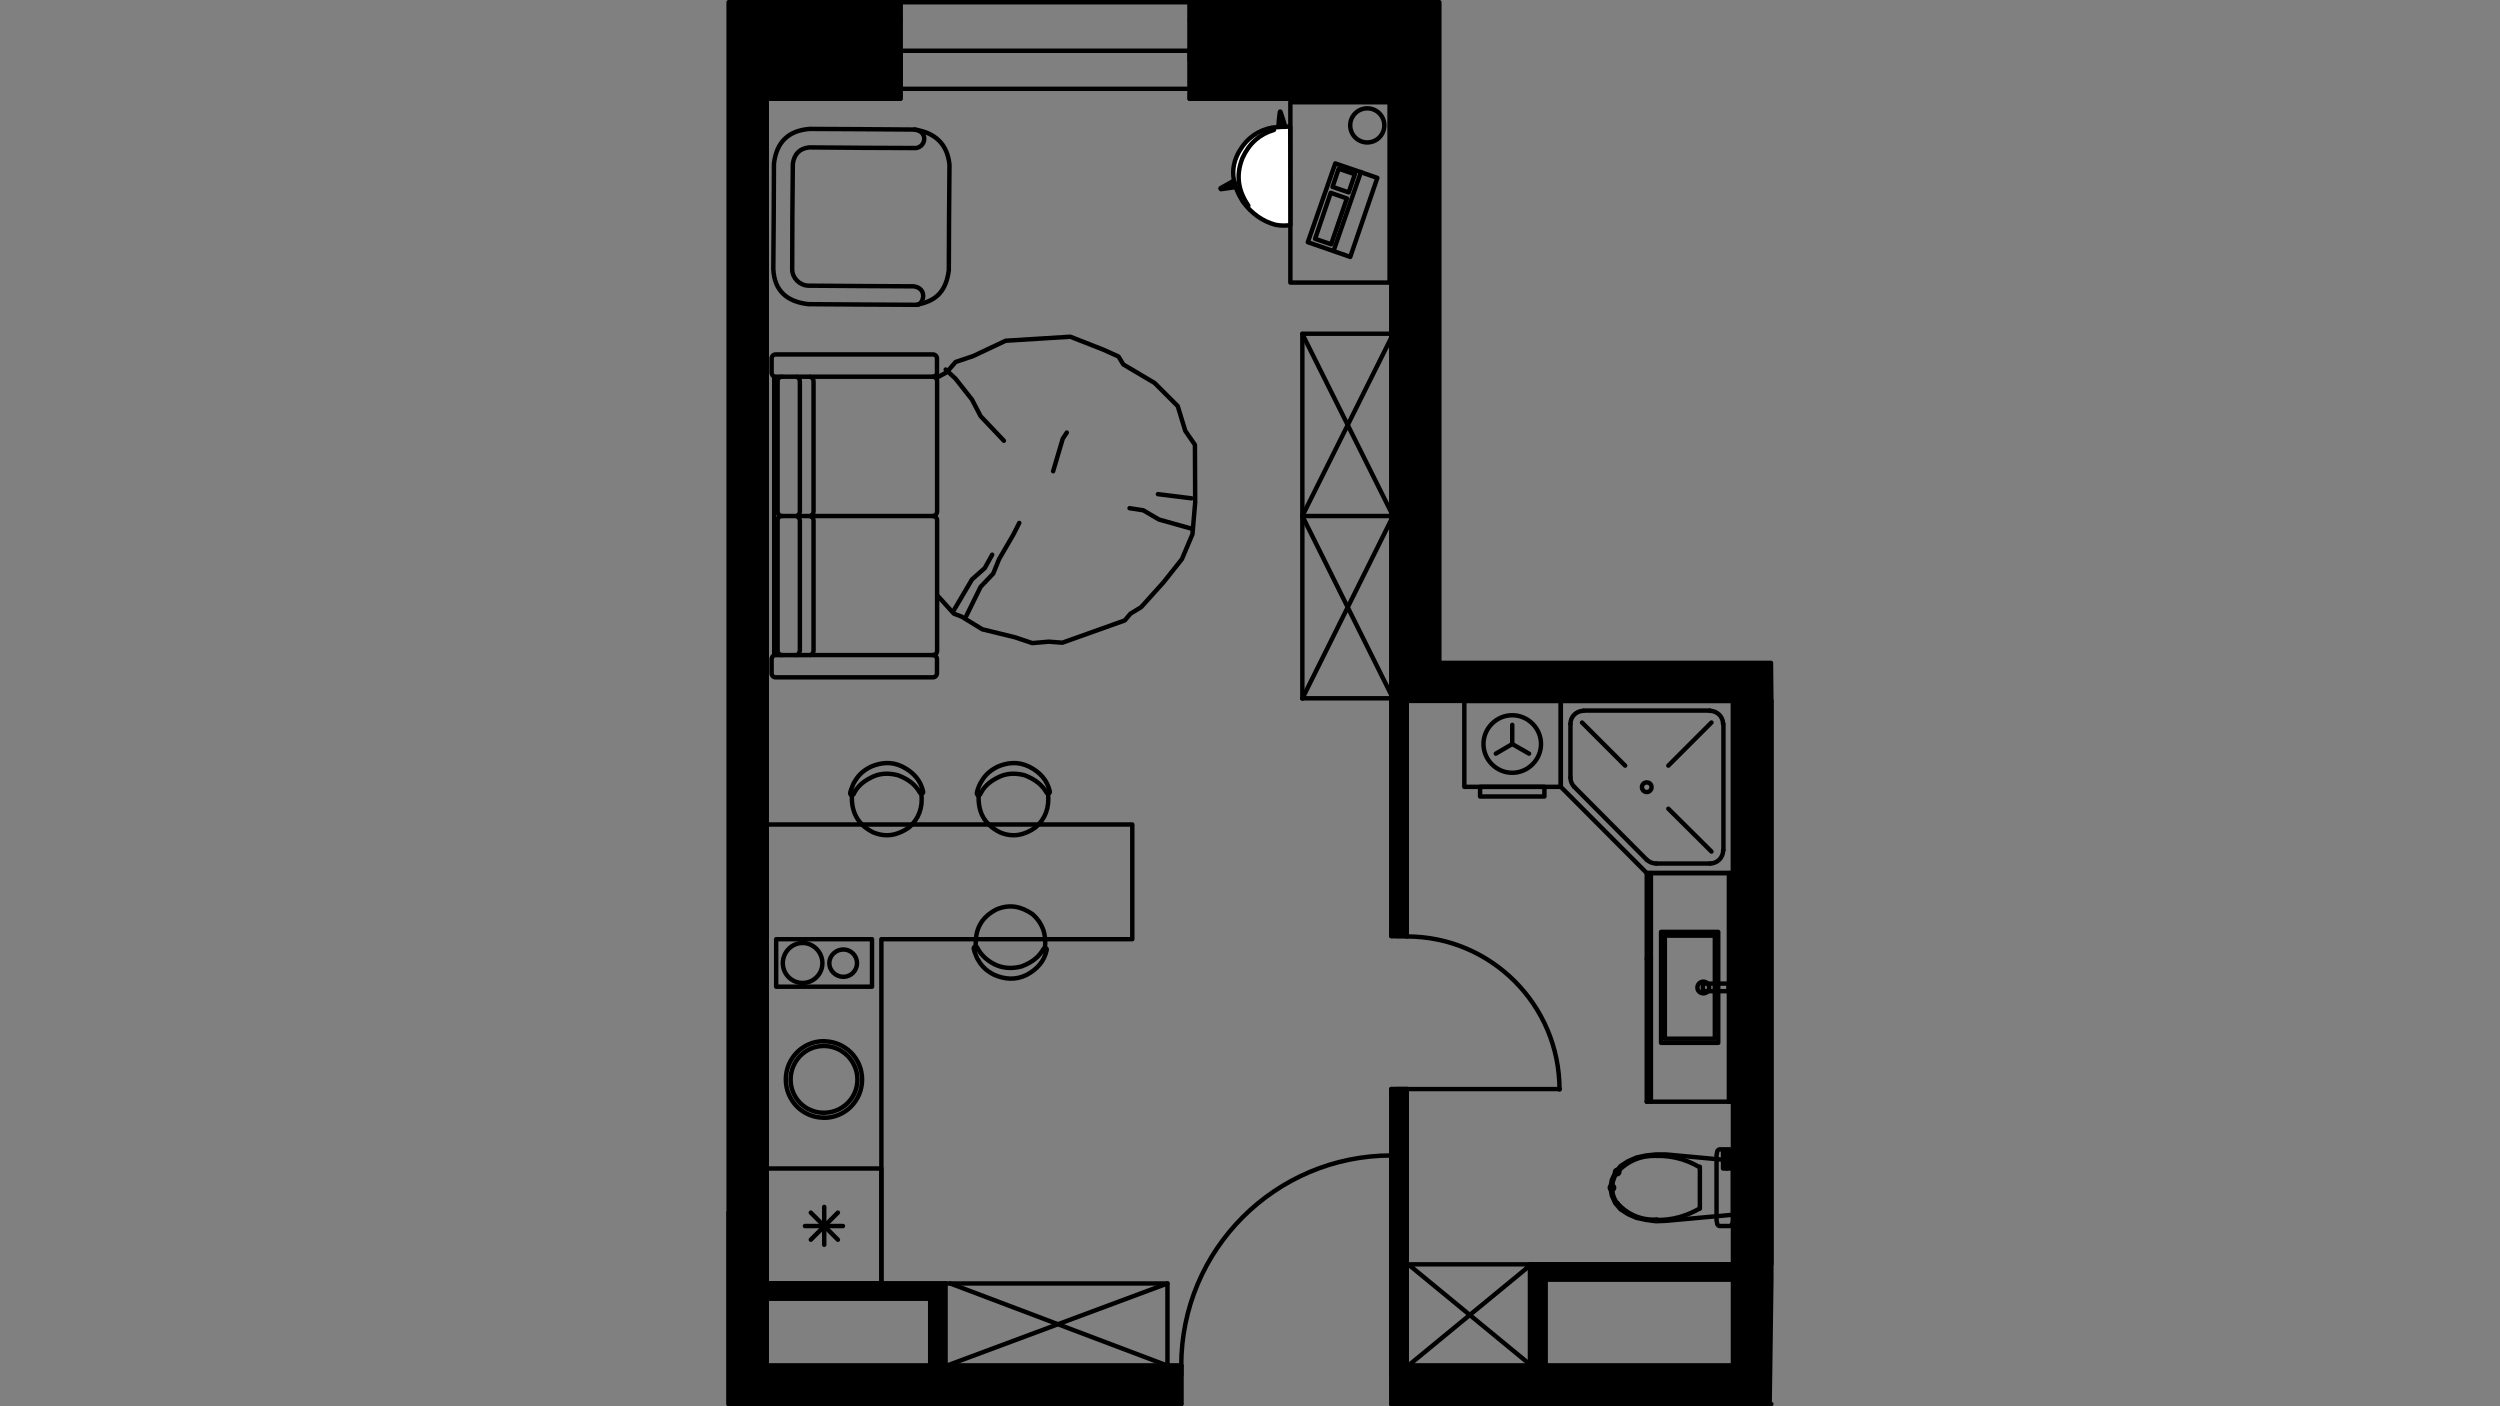 <?xml version="1.0" encoding="utf-8"?>
<!-- Generator: Adobe Illustrator 22.0.1, SVG Export Plug-In . SVG Version: 6.00 Build 0)  -->
<svg version="1.1" id="Слой_1" xmlns="http://www.w3.org/2000/svg" xmlns:xlink="http://www.w3.org/1999/xlink" x="0px" y="0px"
	 viewBox="0 0 1920 1080" style="enable-background:new 0 0 1920 1080;" xml:space="preserve">
<rect x="0" y="0" width="1920" height="1080" fill="#808080" stroke="none"/>
<style type="text/css">
	.st0{fill:none;stroke:#000000;stroke-width:3.412;stroke-linecap:round;stroke-linejoin:round;stroke-miterlimit:22.926;}
	.st1{fill:none;stroke:#000000;stroke-width:3.415;stroke-linejoin:round;stroke-miterlimit:22.926;}
	.st2{fill:none;stroke:#000000;stroke-width:2.4;stroke-linecap:round;stroke-linejoin:round;stroke-miterlimit:22.926;}
	.st3{fill:none;stroke:#000000;stroke-width:3.415;stroke-linecap:round;stroke-linejoin:round;stroke-miterlimit:22.926;}
	.st4{fill:#FFFFFF;}
	.st5{fill:none;}
</style>
<g>
	<polygon class="st0" points="1256.8,935.3 1250.2,932.4 1244.5,928.7 1240.5,924 1237.9,918.2 1236.8,912.1 1237.9,906.1 
		1240.5,900.6 1244.5,895.6 1250.2,891.9 1256.8,889 1264.2,887.4 1271.8,886.6 1279.4,886.6 1331,891.4 1331,932.9 1279.4,937.6 
		1271.8,937.9 1264.2,936.9 	"/>
	<path d="M1242.1,900h-1.8c0,1.1,0.8,1.8,1.8,1.8c0.8,0,1.6-0.8,1.6-1.8c0-0.8-0.8-1.6-1.6-1.6c-1.1,0-1.8,0.8-1.8,1.6H1242.1z"/>
	<path class="st1" d="M1242.1,900h-1.8c0,1.1,0.8,1.8,1.8,1.8c0.8,0,1.6-0.8,1.6-1.8c0-0.8-0.8-1.6-1.6-1.6c-1.1,0-1.8,0.8-1.8,1.6
		H1242.1z"/>
	<polygon points="1272.6,887.7 1272.3,887.7 1272.6,887.7 1272.3,887.7 	"/>
	<polygon class="st1" points="1272.6,887.7 1272.3,887.7 1272.6,887.7 1272.3,887.7 	"/>
	<path d="M1305.5,896.1L1305.5,896.1z"/>
	<path class="st1" d="M1305.5,896.1L1305.5,896.1z"/>
	<polyline class="st0" points="1305.5,896.1 1305.5,912.1 1305.5,928.2 	"/>
	<polygon points="1272.6,936.9 1272.3,936.9 1272.6,936.9 1272.3,936.9 	"/>
	<polygon class="st1" points="1272.6,936.9 1272.3,936.9 1272.6,936.9 1272.3,936.9 	"/>
	<path d="M1242.1,924L1242.1,924c0,0.3,0,0.3,0,0.3S1242.1,924.2,1242.1,924L1242.1,924z"/>
	<path class="st1" d="M1242.1,924L1242.1,924c0,0.3,0,0.3,0,0.3S1242.1,924.2,1242.1,924L1242.1,924z"/>
	<path d="M1238.1,912.1h-1.8c0,1.1,0.8,1.8,1.8,1.8c0.8,0,1.6-0.8,1.6-1.8c0-0.8-0.8-1.6-1.6-1.6c-1.1,0-1.8,0.8-1.8,1.6H1238.1z"/>
	<path class="st1" d="M1238.1,912.1h-1.8c0,1.1,0.8,1.8,1.8,1.8c0.8,0,1.6-0.8,1.6-1.8c0-0.8-0.8-1.6-1.6-1.6
		c-1.1,0-1.8,0.8-1.8,1.6H1238.1z"/>
	<path class="st0" d="M1242.1,900.3c-2.6,3.4-3.9,7.6-3.9,11.8"/>
	<path class="st0" d="M1272.3,887.7c-11.6-0.5-22.6,3.9-30.2,12.6"/>
	<path class="st0" d="M1305.2,896.4c-10-6-21.3-8.9-32.9-8.7"/>
	<path class="st0" d="M1272.3,936.9c11.6,0.3,22.9-2.9,32.9-8.7"/>
	<path class="st0" d="M1242.1,924c7.6,8.7,18.7,13.4,30.2,12.6"/>
	<path class="st0" d="M1238.1,912.1c0,4.5,1.3,8.4,3.9,12.1"/>
	<polygon class="st0" points="1318.6,885.6 1318.9,884 1319.6,883.2 1320.4,882.7 1328.6,882.7 1329.4,883.2 1330.2,884 
		1330.7,885.6 1331,887.2 1331,937.1 1330.7,938.7 1330.2,940.3 1329.4,941.1 1328.6,941.6 1320.4,941.6 1319.6,941.1 1318.9,940.3 
		1318.6,938.7 1318.3,937.1 1318.3,887.2 	"/>
	<rect x="1323.3" y="884.3" class="st0" width="5.3" height="13.1"/>
	<line class="st0" x1="1326" y1="897.4" x2="1326" y2="884.3"/>
	<polygon class="st0" points="588.8,633.2 869.6,633.2 869.6,721.3 676.9,721.3 676.9,985.7 588.8,985.7 	"/>
	<rect x="588.8" y="897.4" class="st0" width="88.1" height="88.3"/>
	<rect x="596.1" y="721.3" class="st0" width="73.6" height="36.5"/>
	<path class="st0" d="M632.7,858.5c16.3,0,29.4-13.1,29.4-29.4c0-16.3-13.1-29.4-29.4-29.4"/>
	<path class="st0" d="M632.7,799.6c-16,0-29.2,13.1-29.2,29.4c0,16.3,13.1,29.4,29.2,29.4"/>
	<line class="st0" x1="633" y1="926.9" x2="633" y2="956"/>
	<line class="st0" x1="643.5" y1="931.3" x2="622.7" y2="952.1"/>
	<line class="st0" x1="647.4" y1="941.6" x2="618.2" y2="941.6"/>
	<line class="st0" x1="643.5" y1="952.1" x2="622.7" y2="931.3"/>
	<path class="st0" d="M616.4,724.2c-8.4,0-15.2,7.1-15.2,15.5s6.8,15.2,15.2,15.2s15.2-6.8,15.2-15.2
		C631.6,731.3,624.8,724.2,616.4,724.2"/>
	<path class="st0" d="M647.7,729.2c-5.8,0-10.8,4.7-10.8,10.5s5,10.5,10.8,10.5s10.5-4.7,10.5-10.5S653.5,729.2,647.7,729.2"/>
	<path class="st0" d="M632.7,803.3c-14.2,0-25.5,11.6-25.5,25.8s11.3,25.5,25.5,25.5s25.8-11.3,25.8-25.5
		C658.5,814.9,646.9,803.3,632.7,803.3"/>
	<rect x="1124.6" y="538.3" class="st0" width="74.1" height="66"/>
	<rect x="1136.7" y="604.3" class="st0" width="49.4" height="7.4"/>
	<polyline class="st0" points="1148.8,578.8 1161.4,571.4 1161.4,556.7 	"/>
	<line class="st0" x1="1161.4" y1="571.4" x2="1174.3" y2="578.8"/>
	<path class="st0" d="M1161.4,549.3c-12.1,0-22.1,10-22.1,22.1s10,22.1,22.1,22.1s22.1-10,22.1-22.1S1173.5,549.3,1161.4,549.3"/>
	<polygon class="st0" points="1264.7,670.5 1198.7,604.3 1198.7,538.3 1331,538.3 1331,670.5 	"/>
	<line class="st0" x1="1323.6" y1="652.9" x2="1323.6" y2="555.9"/>
	<line class="st0" x1="1313.3" y1="545.7" x2="1216.3" y2="545.7"/>
	<line class="st0" x1="1206.1" y1="555.9" x2="1206.1" y2="597.2"/>
	<line class="st0" x1="1209" y1="604.3" x2="1264.7" y2="660.3"/>
	<line class="st0" x1="1272.1" y1="663.2" x2="1313.3" y2="663.2"/>
	<line class="st0" x1="1248.1" y1="588" x2="1215" y2="554.9"/>
	<line class="st0" x1="1281.3" y1="588" x2="1314.4" y2="554.9"/>
	<line class="st0" x1="1281.3" y1="621.1" x2="1314.4" y2="654"/>
	<path class="st0" d="M1323.3,555.9c0-5.5-4.5-10-10.3-10"/>
	<path class="st0" d="M1216.1,545.9c-5.5,0-10,4.5-10,10"/>
	<path class="st0" d="M1206.1,597.2c0,2.6,1.1,5.3,2.9,7.1"/>
	<path class="st0" d="M1264.7,660.3c2.1,1.8,4.5,2.9,7.4,2.9"/>
	<path class="st0" d="M1313.1,663.2c5.8,0,10.3-4.5,10.3-10.3"/>
	<path class="st0" d="M1264.7,600.9c-2.1,0-3.7,1.6-3.7,3.7c0,1.8,1.6,3.7,3.7,3.7s3.7-1.8,3.7-3.7
		C1268.4,602.4,1266.8,600.9,1264.7,600.9"/>
	<line class="st0" x1="1264.7" y1="670.5" x2="1264.7" y2="846.1"/>
	<polyline class="st0" points="1264.7,670.5 1331,670.5 1331,846.1 1264.7,846.1 	"/>
	<line class="st0" x1="1327.8" y1="670.5" x2="1327.8" y2="846.1"/>
	<rect x="1278.6" y="718.6" class="st0" width="38.4" height="79.1"/>
	<rect x="1275.7" y="715.7" class="st0" width="43.9" height="85.2"/>
	<path class="st0" d="M1308.1,753.9c-2.4,0-4.5,2.1-4.5,4.5c0,2.6,2.1,4.5,4.5,4.5c2.6,0,4.5-1.8,4.5-4.5
		C1312.6,756,1310.7,753.9,1308.1,753.9"/>
	<rect x="1307.8" y="755.4" class="st0" width="19.7" height="5.8"/>
	<line class="st0" x1="1267.9" y1="670.5" x2="1267.9" y2="846.1"/>
	<line class="st0" x1="1264.7" y1="736.5" x2="1267.9" y2="736.5"/>
	<line class="st2" x1="1105.4" y1="39" x2="1105.4" y2="1.7"/>
	<line class="st0" x1="913.7" y1="75.8" x2="1068.6" y2="75.8"/>
	<line class="st0" x1="1031" y1="1.7" x2="913.7" y2="1.7"/>
	<line class="st0" x1="913.7" y1="68.2" x2="913.7" y2="75.8"/>
	<path class="st0" d="M691.6,39V15.4V39z"/>
	<path class="st0" d="M913.7,39V15.4V39z"/>
	<path class="st0" d="M691.6,15.4V1.7V15.4z"/>
	<path class="st0" d="M913.7,15.4V1.7V15.4z"/>
	<polyline class="st0" points="691.6,39 691.6,46.4 691.6,68.2 	"/>
	<polyline class="st0" points="913.7,39 913.7,46.4 913.7,68.2 	"/>
	<line class="st0" x1="677.6" y1="39" x2="691.6" y2="39"/>
	<line class="st0" x1="677.6" y1="15.4" x2="677.6" y2="39"/>
	<line class="st0" x1="927.7" y1="39" x2="913.7" y2="39"/>
	<line class="st0" x1="927.7" y1="15.4" x2="927.7" y2="39"/>
	<line class="st2" x1="691.6" y1="1.7" x2="559.6" y2="1.7"/>
	<line class="st0" x1="913.7" y1="1.7" x2="691.6" y2="1.7"/>
	<line class="st0" x1="913.7" y1="68.2" x2="691.6" y2="68.2"/>
	<polyline class="st0" points="913.7,39 802.5,39 691.6,39 	"/>
	<line class="st0" x1="913.7" y1="39" x2="913.7" y2="46.4"/>
	<line class="st0" x1="691.6" y1="39" x2="691.6" y2="46.4"/>
	<polyline class="st0" points="1068.6,1048.8 1068.6,1055.9 1068.6,1078.3 	"/>
	<polyline class="st0" points="907.2,1048.8 907.2,1055.9 907.2,1078.3 	"/>
	<line class="st0" x1="623" y1="1078.3" x2="907.2" y2="1078.3"/>
	<line class="st0" x1="1068.6" y1="1078.3" x2="1360.4" y2="1078.3"/>
	<line class="st0" x1="1331" y1="1048.8" x2="1068.6" y2="1048.8"/>
	<line class="st0" x1="907.2" y1="1048.8" x2="588.8" y2="1048.8"/>
	<path class="st0" d="M1068.6,887.4c-89.1,0-161.4,72.3-161.4,161.4"/>
	<line class="st0" x1="1068.6" y1="1048.8" x2="1068.6" y2="887.2"/>
	<line class="st0" x1="907.2" y1="1048.8" x2="907.2" y2="1055.9"/>
	<line class="st0" x1="1068.6" y1="1048.8" x2="1068.6" y2="1055.9"/>
	<line class="st2" x1="1068.6" y1="538.3" x2="1360.4" y2="538.3"/>
	<line class="st0" x1="1068.6" y1="75.8" x2="1068.6" y2="538.3"/>
	<line class="st3" x1="588.8" y1="931.3" x2="588.8" y2="75.8"/>
	<polyline class="st3" points="588.8,75.8 691.6,75.8 691.6,39 677.6,39 	"/>
	<line class="st0" x1="1331" y1="538.3" x2="1331" y2="971"/>
	<line class="st0" x1="1331" y1="982.6" x2="1331" y2="1048.8"/>
	<polyline class="st0" points="1360.4,971 1360.4,538.3 1331,538.3 	"/>
	<rect x="559.6" y="931.3" class="st0" width="29.2" height="147"/>
	<polyline class="st0" points="1080.4,836.4 1073,836.4 1068.6,836.4 	"/>
	<polyline class="st0" points="1080.4,718.9 1073,718.9 1068.6,718.9 	"/>
	<line class="st0" x1="1068.6" y1="538.3" x2="1068.6" y2="718.9"/>
	<polyline class="st0" points="1068.6,836.4 1068.6,1048.8 1080.4,1048.8 1080.4,836.4 	"/>
	<polyline class="st0" points="1080.4,718.9 1080.4,538.3 1068.6,538.3 	"/>
	<path class="st0" d="M1197.7,836.7c0-64.9-52.6-117.5-117.3-117.5"/>
	<line class="st0" x1="1080.4" y1="836.4" x2="1197.9" y2="836.4"/>
	<line class="st0" x1="1080.4" y1="718.9" x2="1073" y2="718.9"/>
	<line class="st0" x1="1080.4" y1="836.4" x2="1073" y2="836.4"/>
	<line class="st0" x1="1331" y1="971" x2="1331" y2="982.6"/>
	<line class="st0" x1="1331" y1="971" x2="1175.1" y2="971"/>
	<line class="st0" x1="1186.9" y1="982.6" x2="1331" y2="982.6"/>
	<line class="st0" x1="726" y1="1048.8" x2="726" y2="985.7"/>
	<polyline class="st0" points="714.4,997.3 714.4,1048.8 726,1048.8 	"/>
	<polyline class="st0" points="726,985.7 588.8,985.7 588.8,997.3 714.4,997.3 	"/>
	<polyline class="st0" points="1175.1,971 1175.1,1048.8 1186.9,1048.8 1186.9,982.6 	"/>
	<polygon points="1105.4,75.8 1105.4,1.7 913.7,1.7 913.7,15.4 913.7,39 913.7,46.4 913.7,68.2 913.7,75.8 1068.6,75.8 
		1068.6,538.3 1080.4,538.3 1124.6,538.3 1198.7,538.3 1331,538.3 1360.4,538.3 1360.1,509.1 1105.4,509.1 	"/>
	<polygon class="st3" points="1105.4,75.8 1105.4,1.7 913.7,1.7 913.7,15.4 913.7,39 913.7,46.4 913.7,68.2 913.7,75.8 1068.6,75.8 
		1068.6,538.3 1080.4,538.3 1124.6,538.3 1198.7,538.3 1331,538.3 1360.4,538.3 1360.1,509.1 1105.4,509.1 	"/>
	<polygon points="691.6,39 691.6,15.4 691.6,1.7 559.6,1.7 559.6,422.9 559.6,746.2 559.6,757.8 559.6,846.1 559.6,931.3 
		588.8,931.3 588.8,897.4 588.8,633.2 588.8,75.8 691.6,75.8 691.6,68.2 	"/>
	<polygon class="st3" points="691.6,39 691.6,15.4 691.6,1.7 559.6,1.7 559.6,422.9 559.6,746.2 559.6,757.8 559.6,846.1 
		559.6,931.3 588.8,931.3 588.8,897.4 588.8,633.2 588.8,75.8 691.6,75.8 691.6,68.2 	"/>
	<polygon points="559.6,990 559.6,1048.8 559.6,1078.3 588.8,1078.3 588.8,1048.8 588.8,997.3 588.8,985.7 588.8,931.3 559.6,931.3 
		559.6,978.4 	"/>
	<polygon class="st3" points="559.6,990 559.6,1048.8 559.6,1078.3 588.8,1078.3 588.8,1048.8 588.8,997.3 588.8,985.7 588.8,931.3 
		559.6,931.3 559.6,978.4 	"/>
	<polygon points="714.4,997.3 714.4,1048.8 726,1048.8 726,985.7 676.9,985.7 588.8,985.7 588.8,997.3 	"/>
	<polygon class="st3" points="714.4,997.3 714.4,1048.8 726,1048.8 726,985.7 676.9,985.7 588.8,985.7 588.8,997.3 	"/>
	<polygon points="1359.1,1078.3 1360.4,982.6 1360.4,971 1360.4,538.3 1331,538.3 1331,670.5 1331,846.1 1331,887.2 1331,891.4 
		1331,932.9 1331,937.1 1331,971 1331,982.6 1331,1048.8 1186.9,1048.8 1175.1,1048.8 1080.4,1048.8 1068.6,1048.8 1068.6,1055.9 
		1068.6,1078.3 	"/>
	<polygon class="st3" points="1359.1,1078.3 1360.4,982.6 1360.4,971 1360.4,538.3 1331,538.3 1331,670.5 1331,846.1 1331,887.2 
		1331,891.4 1331,932.9 1331,937.1 1331,971 1331,982.6 1331,1048.8 1186.9,1048.8 1175.1,1048.8 1080.4,1048.8 1068.6,1048.8 
		1068.6,1055.9 1068.6,1078.3 	"/>
	<polygon points="1080.4,1048.8 1080.4,836.4 1073,836.4 1068.6,836.4 1068.6,1048.8 	"/>
	<polygon class="st3" points="1080.4,1048.8 1080.4,836.4 1073,836.4 1068.6,836.4 1068.6,1048.8 	"/>
	<polygon points="1175.1,971 1175.1,1048.8 1186.9,1048.8 1186.9,982.6 1331,982.6 1331,971 	"/>
	<polygon class="st3" points="1175.1,971 1175.1,1048.8 1186.9,1048.8 1186.9,982.6 1331,982.6 1331,971 	"/>
	<polygon points="1080.4,718.9 1080.4,538.3 1068.6,538.3 1068.6,718.9 1073,718.9 	"/>
	<polygon class="st3" points="1080.4,718.9 1080.4,538.3 1068.6,538.3 1068.6,718.9 1073,718.9 	"/>
	<rect x="588.8" y="1048.8" width="318.4" height="29.4"/>
	<rect x="588.8" y="1048.8" class="st3" width="318.4" height="29.4"/>
	<path class="st3" d="M806.2,607.7c-1.8-8.1-7.1-14.5-15.8-18.9c-8.7-4.2-16.6-3.2-24.2,0c-7.9,3.9-10.8,8.4-13.4,12.9
		c-1.6,3.4-2.4,5.8-2.6,7.6c0.3,1.8,1.3,1.8,2.6,0.8c2.4-5.3,6.6-9.5,13.4-12.9c6-3.2,12.9-3.9,20.8-1.8c8.1,3.2,13.4,7.4,16.8,13.4
		C804.9,610.3,806.7,609,806.2,607.7L806.2,607.7z"/>
	<path class="st3" d="M804.9,609.5c1.1,10.8-2.1,19.5-9.7,26c-8.4,6-17.6,7.9-27.3,3.7c-12.4-6.3-16.8-16-16.3-28.4"/>
	<path class="st3" d="M803.8,729.9c-1.8,8.1-7.1,14.5-15.5,18.9c-8.7,4.2-16.8,3.2-24.5,0c-7.9-3.9-10.8-8.4-13.4-12.9
		c-1.3-3.2-2.4-5.8-2.6-7.6c0.5-1.8,1.6-1.8,2.6-0.8c2.6,5.3,6.6,9.5,13.4,13.1c6,2.9,12.9,3.7,20.8,1.6c8.4-3.2,13.4-7.4,16.8-13.4
		C802.8,727.3,804.4,728.6,803.8,729.9L803.8,729.9z"/>
	<path class="st3" d="M802.5,728.1c1.3-10.8-2.1-19.5-9.5-26c-8.7-6-17.6-7.9-27.6-3.7c-12.4,6.3-16.6,16-16,28.4"/>
	<path class="st3" d="M708.9,607.7c-1.8-8.1-7.1-14.5-15.8-18.9c-8.4-4.2-16.6-3.2-24.2,0c-7.9,3.9-10.8,8.4-13.4,12.9
		c-1.3,3.4-2.4,5.8-2.6,7.6c0.5,1.8,1.6,1.8,2.6,0.8c2.4-5.3,6.6-9.5,13.4-12.9c6-3.2,12.9-3.9,20.8-1.8c8.4,3.2,13.4,7.4,16.8,13.4
		C707.9,610.3,709.5,609,708.9,607.7L708.9,607.7z"/>
	<path class="st3" d="M707.6,609.5c1.3,10.8-2.1,19.5-9.5,26c-8.7,6-17.6,7.9-27.6,3.7c-12.4-6.3-16.6-16-16.3-28.4"/>
	<rect x="1000.2" y="256.3" class="st3" width="69.7" height="280"/>
	<polyline class="st3" points="1000.2,396.3 1069.9,396.3 1000.2,536.5 	"/>
	<line class="st3" x1="1069.9" y1="396.3" x2="1000.2" y2="256.5"/>
	<polyline class="st3" points="1069.9,256.5 1000.2,396.3 1069.9,536.5 	"/>
	<rect x="991" y="78.5" class="st3" width="76.2" height="138.5"/>
	
		<ellipse transform="matrix(0.924 -0.383 0.383 0.924 42.957 409.151)" class="st3" cx="1049.9" cy="96.6" rx="13.1" ry="13.1"/>
	<polygon class="st3" points="1025.5,125.5 1057.8,136.6 1037,197.3 1004.4,186 	"/>
	<line class="st3" x1="1045.2" y1="132.1" x2="1024.4" y2="192"/>
	
		<rect x="1024.9" y="132.6" transform="matrix(0.322 -0.947 0.947 0.322 567.804 1071.403)" class="st3" width="14.7" height="13.1"/>
	<polygon class="st3" points="1022,148.1 1034.4,152.4 1022.3,187.6 1010,183.4 	"/>
	<path class="st4" d="M991,172.9c-3.7,0.5-7.6,0.5-11.6-0.3c-9.5-2.6-18.1-8.4-25-17.9c-7.6-12.4-10.5-25-2.6-38.6
		c6-10.3,14.5-16,25.2-18.1c5.8-0.5,11-1.1,13.9-0.5L991,172.9L991,172.9z"/>
	<path class="st3" d="M991,172.9c-3.7,0.5-7.6,0.5-11.6-0.3c-9.5-2.6-18.1-8.4-25-17.9c-7.6-12.4-10.5-25-2.6-38.6
		c6-10.3,14.5-16,25.2-18.1c5.8-0.5,11-1.1,13.9-0.5L991,172.9L991,172.9z"/>
	<path class="st3" d="M958.7,157.9c-6.8-10-10.3-21.8-4.5-36.5c5.3-11.6,13.4-18.4,24.2-21.6"/>
	<path d="M981.8,97.4c0.3-3.9,0.5-7.4,1.1-11.3c0-0.5,0.5-0.5,0.5-0.3c1.3,3.9,2.6,7.6,3.7,11.6C985.5,97.4,983.7,97.4,981.8,97.4z"
		/>
	<path class="st3" d="M981.8,97.4c0.3-3.9,0.5-7.4,1.1-11.3c0-0.5,0.5-0.5,0.5-0.3c1.3,3.9,2.6,7.6,3.7,11.6
		C985.5,97.4,983.7,97.4,981.8,97.4z"/>
	<path d="M949,143.7c-3.9,0.5-7.4,1.1-11.3,1.6c-0.5-0.3-0.5-0.5-0.3-0.8c3.4-1.8,6.8-3.9,10.3-5.8
		C948.2,140.3,948.4,142.1,949,143.7L949,143.7z"/>
	<path class="st3" d="M949,143.7c-3.9,0.5-7.4,1.1-11.3,1.6c-0.5-0.3-0.5-0.5-0.3-0.8c3.4-1.8,6.8-3.9,10.3-5.8
		C948.2,140.3,948.4,142.1,949,143.7L949,143.7z"/>
	<path class="st3" d="M716.3,503.1c1.8,0,3.4-1.3,3.4-3.2V399.5c0-1.8-1.6-3.2-3.4-3.2H600.6c-1.8,0-3.4,1.3-3.4,3.2v100.4
		c0,1.8,1.6,3.2,3.4,3.2"/>
	<path class="st3" d="M600.6,289.3c-1.8,0-3.4,1.6-3.4,3.2v100.4c0,1.8,1.6,3.4,3.4,3.4 M716.3,396.3c1.8,0,3.4-1.6,3.4-3.4V292.5
		c0-1.6-1.6-3.2-3.4-3.2"/>
	<path class="st3" d="M719.6,517v-10.7c0-1.8-1.4-3.2-3.1-3.2H595.7c-1.7,0-3.1,1.4-3.1,3.2V517c0,1.8,1.4,3.2,3.1,3.2h120.8
		C718.2,520.2,719.6,518.8,719.6,517L719.6,517z"/>
	<path class="st3" d="M719.6,286.1v-10.7c0-1.8-1.4-3.2-3.1-3.2H595.7c-1.7,0-3.1,1.4-3.1,3.2v10.7c0,1.8,1.4,3.2,3.1,3.2h120.8
		C718.2,289.3,719.6,287.9,719.6,286.1L719.6,286.1z"/>
	<line class="st3" x1="594.6" y1="503.1" x2="594.6" y2="289.3"/>
	<path class="st3" d="M611.7,503.1c1.3-0.3,2.4-1.6,2.6-3.4c0-33.4,0-66.5,0-99.9c-0.3-1.8-1.1-2.9-2.6-3.4c1.6-0.8,2.6-1.8,2.6-3.7
		c0-33.1,0-66.5,0-99.6c0-1.8-0.8-3.2-2.6-3.7"/>
	<path class="st3" d="M622.2,503.1c1.6-0.3,2.4-1.6,2.6-3.4c0-33.4,0-66.5,0-99.9c0-1.8-1.1-2.9-2.6-3.4c1.6-0.8,2.6-1.8,2.6-3.7
		c0-33.1,0-66.5,0-99.6c0-1.8-0.8-3.2-2.6-3.7"/>
	<polyline class="st3" points="718.9,290.4 727.1,285.9 733.9,278 747.3,273.5 772.3,261.7 822,258.6 847.5,268.6 859,273.8 
		862.7,279.9 886.7,294.1 904.5,311.9 910.3,330.9 917.7,341.6 917.9,385.8 915.8,410.3 907.7,429.4 893.5,447.3 876.4,466.3 
		868.2,471.3 863.8,476.5 829.9,488.6 815.9,493.6 805.4,492.8 792.8,493.9 779.4,489.4 754.4,483.3 738.6,473.6 732.6,471.3 
		719.7,457.1 	"/>
	<polyline class="st3" points="867.5,390.3 878,391.9 890.1,399 916.1,406.3 	"/>
	<line class="st3" x1="915" y1="382.7" x2="889.3" y2="379.5"/>
	<polyline class="st3" points="808.8,361.9 816.2,336.9 819.3,332.2 	"/>
	<polyline class="st3" points="726.3,283.8 733.9,290.9 746.5,306.9 753.1,319.6 771,338.5 	"/>
	<polyline class="st3" points="732.6,468.6 746.5,445 756.3,436.3 762,426 	"/>
	<polyline class="st3" points="742.1,473.1 753.1,450.7 762.8,440.5 767.3,429.4 778.3,410.5 782.8,401.6 	"/>
	<path class="st3" d="M702.4,99.5c-26.8-0.3-53.9-0.3-80.7-0.5c-16.3,1.3-25.5,10.3-27.3,26.8c0,26.8-0.3,53.9-0.5,80.7
		c0.8,17.4,11,25.2,26.8,27.1c27.1,0.3,56.3,0.3,83.3,0.5c12.6-2.6,22.3-7.9,24.7-26.6c0-27.1,0.3-53.9,0.5-81
		C727.6,110.8,718.4,101.9,702.4,99.5L702.4,99.5z"/>
	<path class="st3" d="M702.4,99.5c10.5,1.3,8.9,13.1,1.1,14.2c-27.3,0-54.7-0.3-82-0.5c-7.6,0.8-11.6,5.3-12.6,12.6
		c-0.3,27.1-0.5,53.9-0.5,81c0,6.8,5.8,12.4,12.4,12.6c27.1,0.3,54.2,0.3,81,0.5c10.8,1.6,7.6,13.9,2.4,14.2"/>
	<polyline class="st3" points="1176.1,1048.8 1081.5,971 1176.1,971 1081.5,1048.8 	"/>
	<polyline class="st3" points="727.1,985.7 896.6,985.7 896.6,1048.8 	"/>
	<line class="st3" x1="896.6" y1="985.7" x2="727.1" y2="1048.8"/>
	<line class="st3" x1="729.7" y1="985.7" x2="896.6" y2="1048.8"/>
</g>
<rect id="bar2_x5F_kitchen" x="722.4" y="677.8" class="st5" width="1" height="1"/>
</svg>
